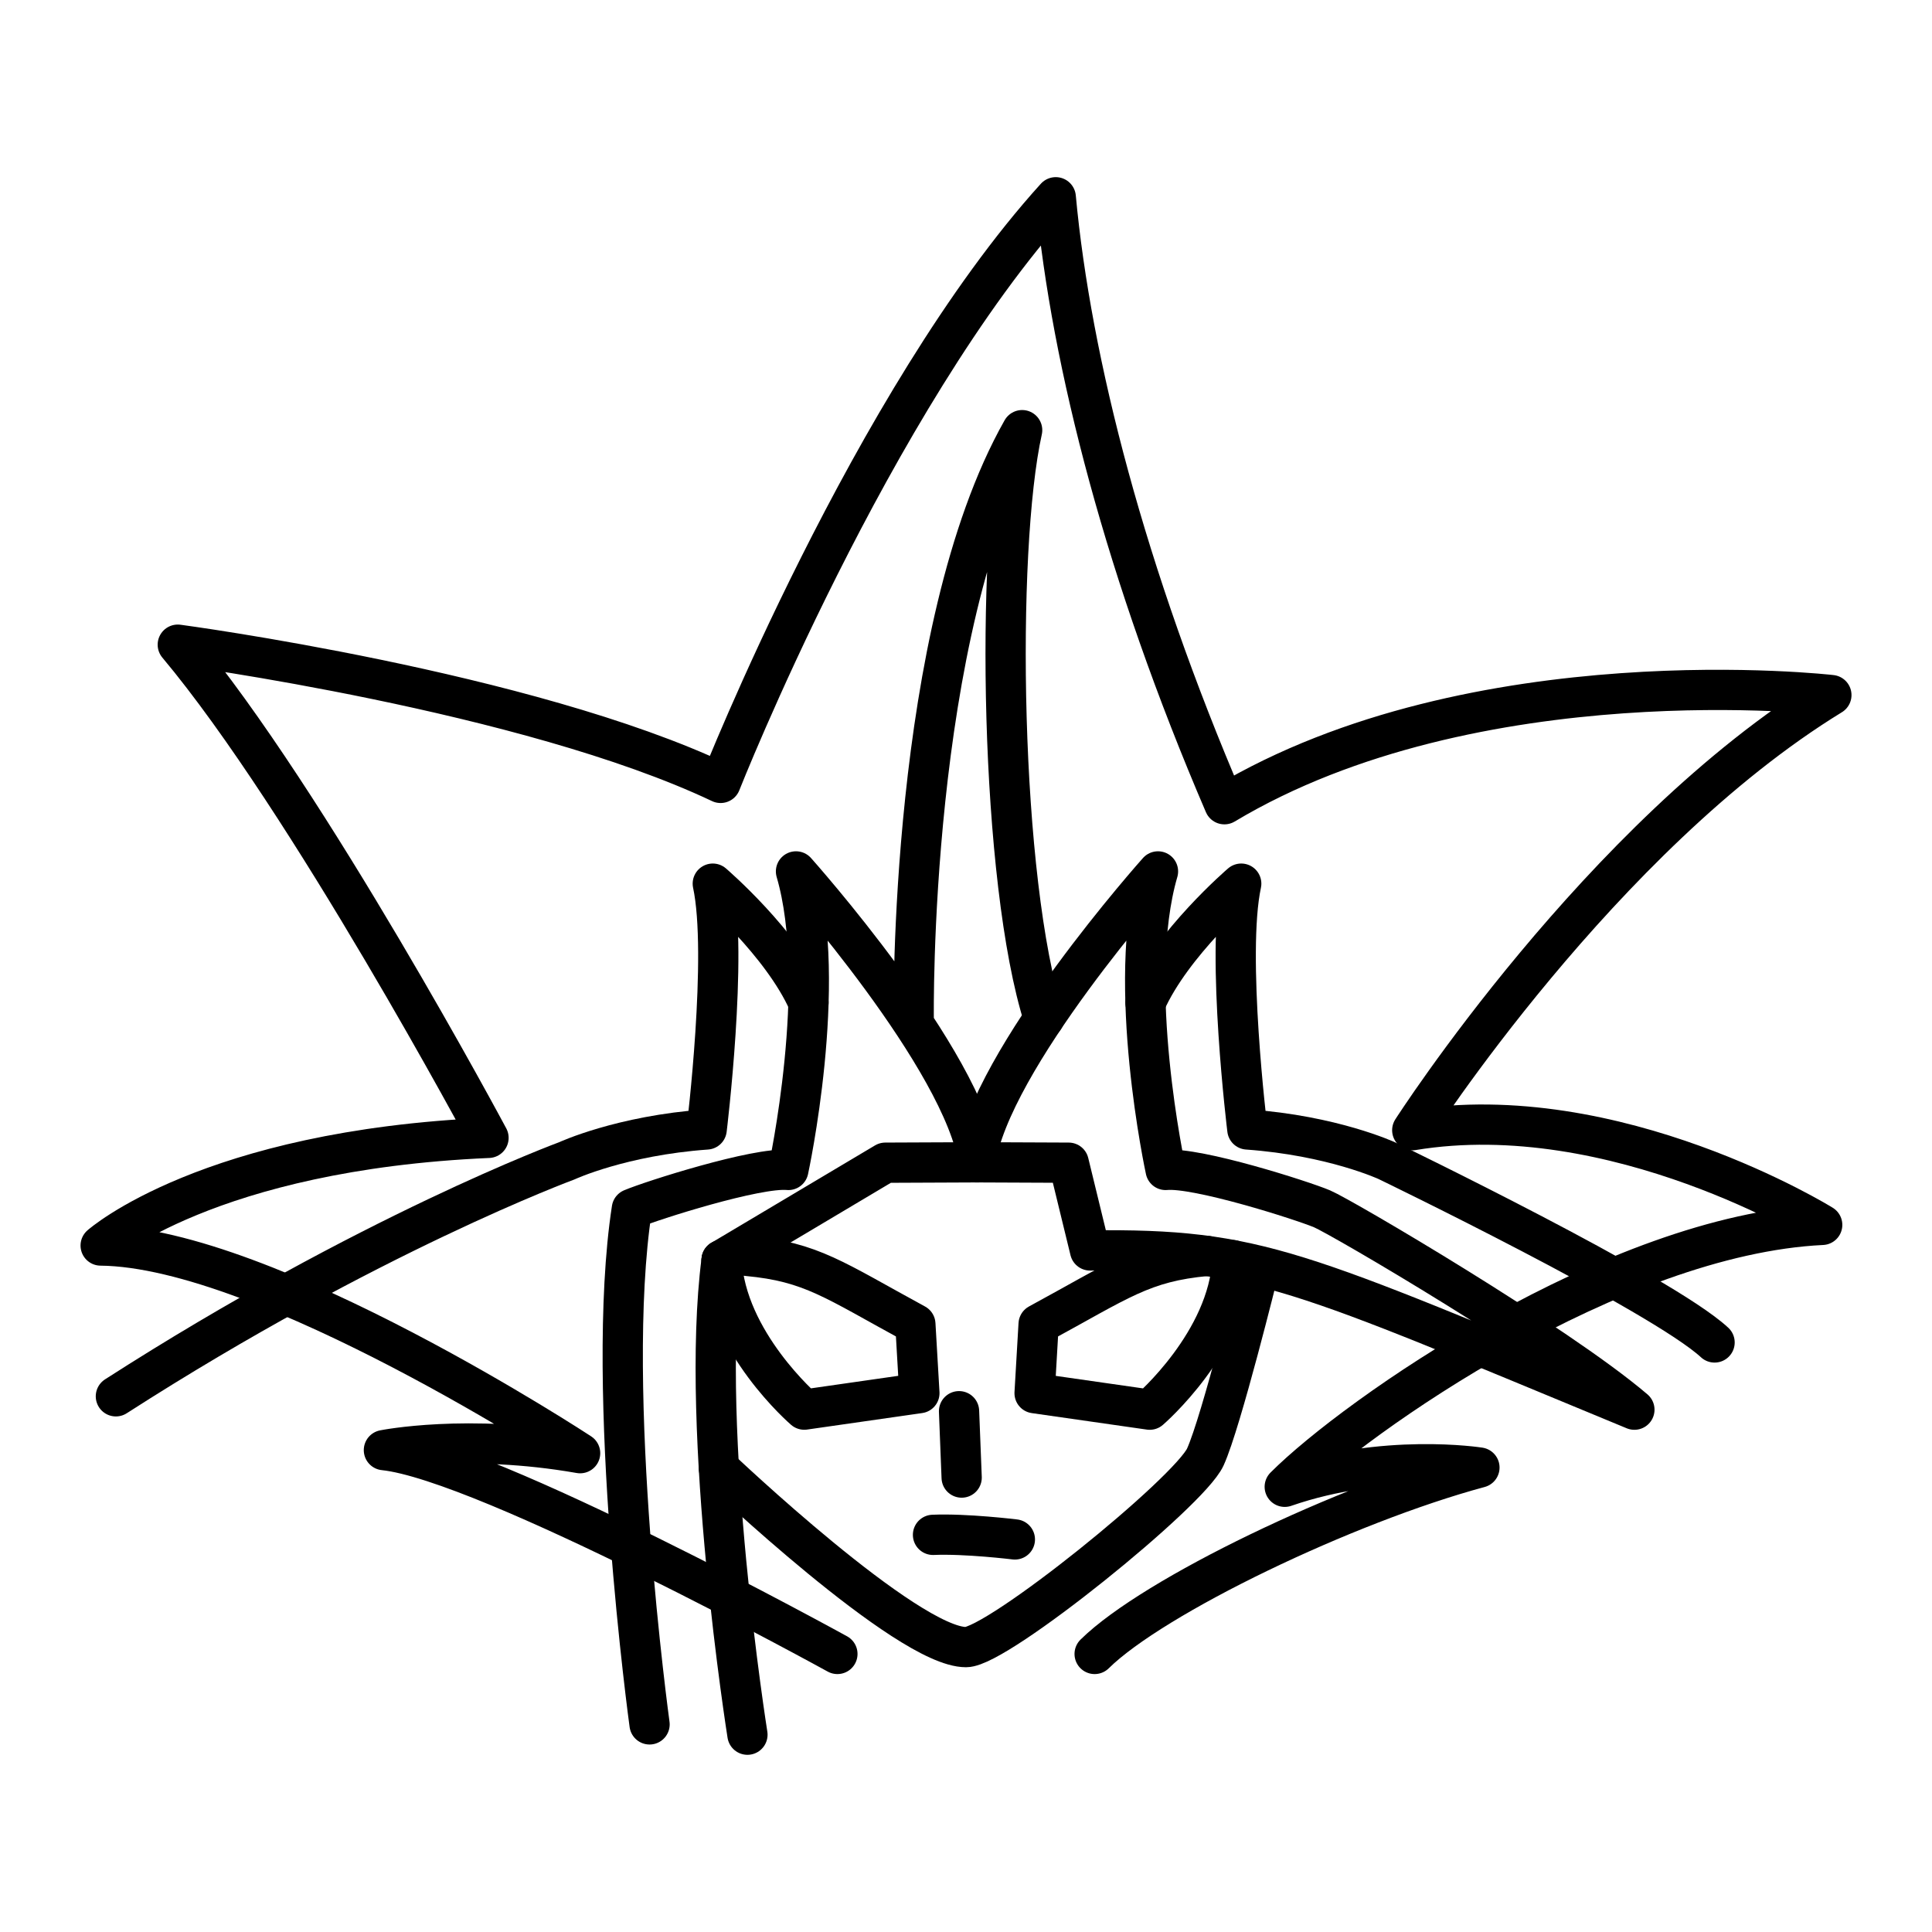 <?xml version="1.0" encoding="utf-8"?>
<!-- Generator: www.svgicons.com -->
<svg xmlns="http://www.w3.org/2000/svg" width="800" height="800" viewBox="0 0 48 48">
<path fill="none" stroke="currentColor" stroke-linecap="round" stroke-linejoin="round" d="M27.196 41.092c1.46-1.441 6.24-3.736 9.56-4.631c0 0-2.371-.376-4.837.478c1.764-1.765 8.194-6.26 13.353-6.507c0 0-5.14-3.186-10.185-2.352c0 0 4.685-7.302 10.413-10.811c0 0-8.839-1.024-15.08 2.712c-2.445-5.69-3.811-10.981-4.19-15.08c-4.572 5.046-8.327 14.55-8.327 14.55c-4.8-2.277-13.486-3.434-13.486-3.434c3.243 3.87 7.72 12.253 7.72 12.253c-6.962.304-9.636 2.675-9.636 2.675c4.116.038 11.912 5.159 11.912 5.159c-2.807-.493-4.875-.076-4.875-.076c2.56.266 11.267 5.064 11.267 5.064"/><path fill="none" stroke="currentColor" stroke-linecap="round" stroke-linejoin="round" d="M31.274 31.552s-.93 3.774-1.328 4.647s-5.159 4.723-5.946 4.723c-1.466 0-6.139-4.443-6.139-4.443"/><path fill="none" stroke="currentColor" stroke-linecap="round" stroke-linejoin="round" d="M40.606 35.023c-1.934-1.65-7.264-4.78-7.758-4.989s-3.11-1.043-3.888-.967c0 0-1.005-4.628-.19-7.417c0 0-4.172 4.666-4.54 7.227l2.321.01l.531 2.18c4.192-.047 5.122.485 13.524 3.956"/><path fill="none" stroke="currentColor" stroke-linecap="round" stroke-linejoin="round" d="M25.935 25.305c-1.09-3.42-1.204-11.621-.54-14.618c-2.827 4.989-2.694 14.618-2.694 14.618m5.759-.393c.652-1.479 2.378-2.958 2.378-2.958c-.38 1.764.152 6.107.152 6.107c2.124.152 3.47.778 3.47.778s6.829 3.3 8.138 4.514m-18.771 1.708l.065 1.649m-.712 1.423c.818-.035 2.034.114 2.034.114m5.404-6.94c-.101 2.037-2.054 3.716-2.054 3.716l-2.86-.41l.1-1.715c2.006-1.088 2.576-1.548 4.176-1.695m-12.052.104l4.067-2.42l2.322-.01c-.368-2.56-4.541-7.227-4.541-7.227c.816 2.789-.19 7.417-.19 7.417c-.777-.076-3.395.758-3.888.967c-.698 4.529.44 12.808.44 12.808"/><path fill="none" stroke="currentColor" stroke-linecap="round" stroke-linejoin="round" d="M20.086 24.912c-.651-1.479-2.377-2.958-2.377-2.958c.379 1.764-.152 6.107-.152 6.107c-2.124.152-3.471.778-3.471.778s-4.919 1.812-11.207 5.852m15.688-3.488c1.6.147 2.17.607 4.175 1.695l.1 1.714l-2.86.41s-1.952-1.678-2.054-3.715"/><path fill="none" stroke="currentColor" stroke-linecap="round" stroke-linejoin="round" d="M17.928 31.307c-.553 4.28.642 11.791.642 11.791"/>
</svg>